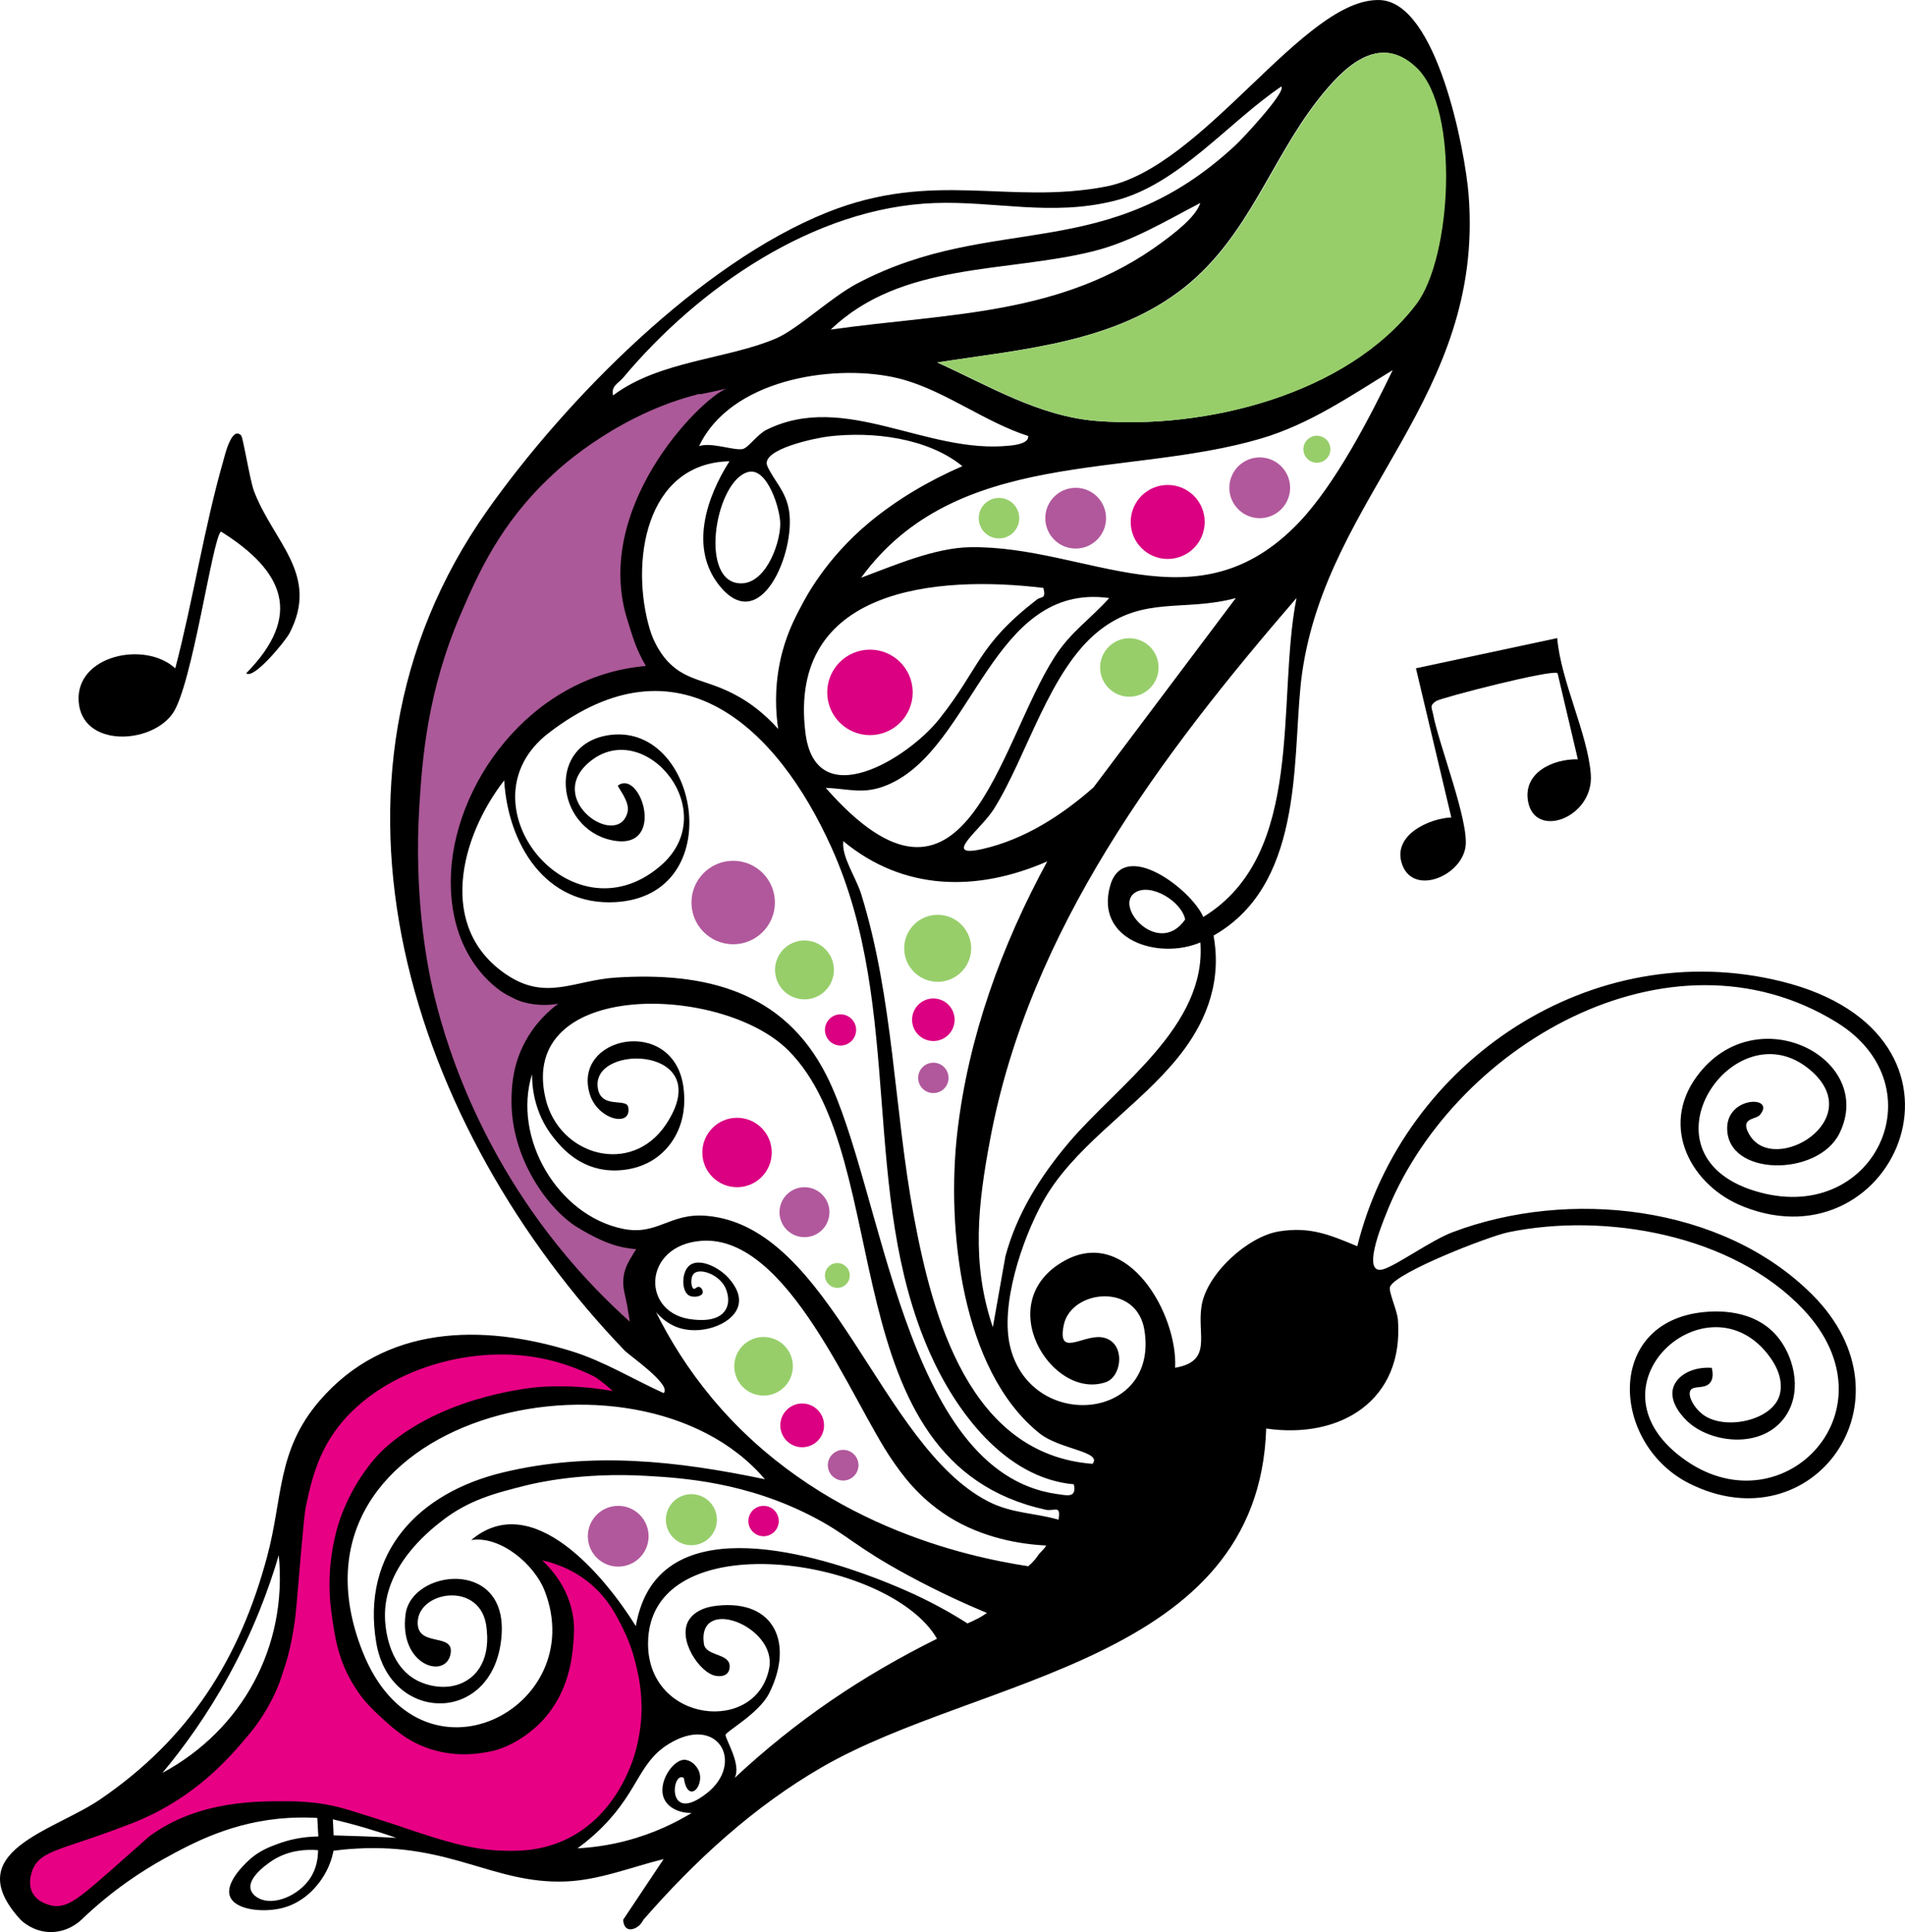 <?xml version="1.0" encoding="UTF-8"?>
<svg id="a" data-name="Layer 1" xmlns="http://www.w3.org/2000/svg" viewBox="0 0 282.17 286.13">
  <defs>
    <style>
      .b {
        fill: #97ce6a;
      }

      .c {
        fill: #e80084;
      }

      .d {
        fill: #da0081;
      }

      .e {
        fill: #b1589c;
      }

      .f {
        fill: #ab5998;
      }
    </style>
  </defs>
  <path d="M260.69,165.1c2.37-2.84-4.77-2.81-4.86,1.89-.13,7.28,13.42,7.34,16.63.86,5.49-11.11-12.41-20.35-21.15-8.41-5.46,7.45-.87,16.19,6.97,19.27,22.65,8.91,37.36-25.5,5.61-33.36-28.06-6.95-56.01,11.74-62.85,39.21-4.05-1.67-6.95-2.94-11.57-2.2-4.64.74-10.71,6.25-11.49,11.01-.71,4.33,1.71,8.22-3.92,9.19.41-7.89-6.98-20.96-16.29-15.9-11.12,6.06-2,20.8,6.03,18.03,2.5-.86,2.99-6.19-.67-6.65-2.81-.34-6.57,3.04-5.56-1.83,1.08-5.19,10.78-6.35,11.94.77,2.17,13.43-16.65,15.15-19.85,2.6-1.59-6.21,1.72-15.97,4.77-21.52,4.34-7.91,12.94-13.29,18.99-20.19,2.71-3.09,6.42-8.16,6.66-14.97.06-1.81-.14-3.31-.33-4.34.49-.28,1.22-.72,2.06-1.34,11.65-8.61,9.52-26.89,11.08-37.69,3.82-26.34,26.94-40.68,24.65-70.58-.51-6.66-4.71-28.6-13.13-28.94-11.26-.45-26.06,24.85-40.66,27.63-14.39,2.73-25.41-2.5-41.2,3.8-18.83,7.52-38.76,27.73-50.36,44.14-28.49,40.3-11.04,91.81,20.37,124.47.66.68,6.98,5.04,5.74,6.26-4.54-2.05-8.85-4.72-13.66-6.21-13.24-4.09-27.65-3.89-37.32,7.36-6.33,7.37-5.4,14.29-7.74,23.01-4.11,15.35-11.6,27.03-24.74,36.01-6.91,4.72-21.05,7.7-11.79,17.83.39.37,1.86,1.68,4.14,1.81,2.74.15,4.55-1.51,4.86-1.81,4.64-4.44,9.11-7.31,12.39-9.12,4.16-2.29,10.1-5.47,18.26-5.96,1.78-.11,3.26-.06,4.3,0l.15,2.74c-2.63.03-4.66.61-5.93,1.07-1.34.49-2.95,1.1-4.48,2.56-.58.55-3.41,3.24-2.68,5.23.75,2.05,4.95,2.46,7.79,1.73,3.41-.88,5.28-3.51,5.8-4.28,1.11-1.62,1.56-3.2,1.75-4.2.8-.1,2.03-.24,3.54-.32,13.84-.75,20.2,5.24,30.74,4.88,5.01-.17,9.83-2.14,14.62-3.32-2,3-4,5.99-6,8.99.01.12.05.98.59,1.29.62.35,1.79-.06,2.41-1.29,7.65-8.78,16.35-16.77,26.5-22.63,23.24-13.41,64.63-15.56,65.75-50.12,11.07,1.61,20.43-4.23,19.51-16.12-.12-1.47-1.47-4.24-1.15-4.91,1.01-2.16,14.61-7.43,17.46-8.03,14.39-2.99,33.27.35,43.72,11.4,14.01,14.83-2.78,32.38-17.24,22.49-16.07-10.99,3.3-28.01,12.35-15.36,1.47,2.05,1.81,3.91,1.43,5.46-.95,3.84-7.99,5.39-11.28,3.08-1.42-1-2.44-2.9-1.95-3.68.47-.75,2.1-.13,2.9-1.11.52-.63.4-1.58.25-2.21-2.78-.19-5.08,1.06-5.68,2.85-.81,2.4,1.77,4.79,2.15,5.14,3.34,3.09,10.65,4.07,14.17-.44,2.83-3.63,1.66-8.79-.63-11.81-3.58-4.73-9.85-4.12-11.14-4-14.85,1.43-13.76,19.63-2.15,25.41,18.22,9.07,33.82-12.28,18.2-27.95-13.36-13.41-36.22-15.77-53.35-9.27-3.18,1.21-8.39,4.99-10.29,5.49-3.21.84-.13-6.65.36-7.91,9.63-24.99,42-44.03,66.88-28.66,15.34,9.47,5.5,30.42-12.19,24.94-17.84-5.53-2.96-27.31,8.2-17.94,8.79,7.38-5.29,15.75-8.93,9.67-1.56-2.62.9-2.22,1.54-2.99ZM24.06,262.56c3.11-3.73,6.62-8.54,9.87-14.49,3.61-6.6,5.89-12.75,7.36-17.75,1.32,13.53-5.38,25.84-17.23,32.24ZM45.92,278.19c-1.75,2.6-5.44,4.09-7.59,2.94-.23-.12-1-.54-1.2-1.32-.5-1.94,3.04-4.16,3.38-4.38,2.44-1.5,5.03-1.56,6.6-1.43,0,1.04-.17,2.67-1.19,4.19ZM178.23,135.8c-1.72-4.04-11.73-11.68-13.77-4.7-2.36,8.07,7.08,11.12,13.34,8.47.93,12.4-12.22,21.08-19.48,29.64-4.19,4.95-7.7,10.49-9.4,16.85l-1.86,10.5c-3.21-9.47-2.21-18.18-.41-27.77,5.81-31.09,25.25-56.9,45.39-80.23-3.01,15.27,1.41,37.94-13.81,47.24ZM175.55,136.17c-3.91,5.63-10.69-1.94-7.39-4,2.3-1.44,6.85,1.3,7.39,4ZM115.27,107.96c-2.18-2.44-4.27-3.88-5.76-4.73-4.59-2.64-7.65-2.19-10.54-5.21,0,0-1.78-1.73-2.71-4.8-2.95-9.84-.72-24.63,11.79-24.91-3.36,5.27-5.97,12.81-1.51,18.39,6.11,7.65,11.33-4.95,10.33-11.09-.47-2.9-2.22-4.4-3.2-6.56-1.15-2.51,7.22-4.2,9.09-4.42,6.44-.76,14.62.19,19.79,4.41-4.84,2.09-9.62,4.87-13.79,8.33-6.49,5.39-9.47,11.22-10.1,12.42-.99,1.86-2.33,4.44-3.11,8.14-.88,4.17-.63,7.73-.28,10.03ZM133.97,56.27c6.28,1.82,12.08,6.3,18.33,8.3.13,1.1-1.97,1.35-2.69,1.42-12.36,1.35-24.47-8.1-36.09-2.33-1.36.68-2.73,2.73-3.56,2.85-1.38.21-4.54-1.04-6.4-.45.2-.44.51-1.04.95-1.71,5.83-8.9,20.93-10.55,29.46-8.08ZM123.05,48.81c10.51-10.1,26.08-8.36,38.99-11.63,5.69-1.44,10.62-4.46,15.75-7.12-.66,2.12-3.99,4.58-5.74,5.88-14.76,10.88-31.59,10.4-49,12.87ZM115.57,77.65c-.05,3.14-2.38,9.34-6.37,8.7-5.63-.9-3.12-15.22,1.62-16.45,2.85-.75,4.79,5.58,4.75,7.75ZM154.55,87.07c.43,1.72-.32,1.23-.95,1.71-8.85,6.85-8.41,10.08-14.49,17.72-4.69,5.9-18.34,14.26-19.82,1.95-2.58-21.36,19.4-23.3,35.26-21.38ZM131.56,116.2c12.66-5.44,15.34-30.04,32.74-27.63-2.86,3.18-5.72,5.01-8.11,8.75-8.39,13.09-13.21,42.89-33.88,19.36,3.59.14,5.65,1.06,9.25-.48ZM147.2,119.83c4.93-7.84,8.2-20.55,15.58-26.41,6.59-5.23,12.63-2.78,20.27-4.85l-21.08,28.04c-4.68,4.12-10.18,7.69-16.39,9.11-6.29,1.44-.3-2.84,1.62-5.89ZM192.44,77.33c-15.22,16.01-31.36,3.45-48.72,3.71-5.29.08-11.29,2.71-16.17,4.52,14.1-19.31,39.2-14.7,59.25-20.62,7.2-2.13,13.19-6.28,19.49-10.13-3.41,7.06-8.47,16.86-13.85,22.52ZM209.8,10.07c6.34,6.13,5.18,28.08-.11,35.01-10.21,13.38-31.15,18.54-47.29,17.26-8.54-.68-15.99-5.24-23.59-8.66,12.64-1.98,26.37-2.9,36.75-11.23,9.33-7.49,12.66-18.74,19.62-27.63,3.64-4.65,8.97-10.21,14.62-4.75ZM92.3,55.94c11.13-13.29,28.26-25.22,46.13-25.87,8.99-.32,17.3,2.01,26.67-.34,9.43-2.35,16.87-11.65,24.69-16.92.76.79-5.79,7.77-6.73,8.64-19.21,17.92-35.83,9.91-56.01,20.49-3.96,2.07-8.84,6.77-12.08,8.17-7.06,3.06-17.35,3.3-24.16,8.45-.33-1.41.78-1.78,1.49-2.62ZM54.07,271.96c-1.57-.06-3.13-.11-4.66-.15-.01-.34-.02-.67-.04-1.02-.02-.46-.05-.92-.07-1.36,1.51.36,3.09.77,4.73,1.25,1.63.48,3.19.98,4.66,1.5-1.52-.08-3.05-.16-4.61-.22ZM104.69,265.57c-6.11,4.82-5.19-3.47-3.4-2.26.63,4.29,3.55.71,1.94-1.55-.48-.68-1.07-1.04-1.67-1.13-1.8-.27-4.36,3.51-3.12,5.9.66,1.27,2.27,1.99,4.01,1.96-2.3,1.4-5.55,3.03-9.66,4.11-2.73.72-5.21,1.02-7.26,1.13.65-.46,1.59-1.19,2.66-2.16,6.37-5.83,6.17-10.36,10.77-13.24,7.36-4.61,11.44,2.73,5.74,7.24ZM108.81,263.31c1.07-1.94-1.38-5.75-1.34-6.38.04-.5,4.93-3.15,6.44-6.13,3.66-7.22.99-13.97-7.74-13-2.11.23-3.4,1.02-4.09,2.06-1.87,2.83,1.58,7.99,3.99,8.33.26.04,1.14.16,1.64-.37.34-.35.43-.93.33-1.38-.36-1.59-3.53-1.22-3.78-3.01-1.01-7.21,10.82-2.55,9.68,3.58-1.83,9.88-17.94,8.18-17.95-3.57,0-18.17,35.78-12.92,42.8-.75-11.16,5.54-20.87,12.12-29.98,20.62ZM144.8,239.71c-.53.29-1.04.52-1.5.71-2.16-1.38-5.39-3.26-9.52-5.04-3.67-1.58-26.69-11.52-36.01-2.12-1.25,1.26-2.89,3.51-3.59,7.56-4.61-7.4-15.32-20.39-24.38-12.75,4.38-.66,9.36,3.64,10.87,7.51,6.78,17.42-18.45,30.58-26.98,8.98-13.72-34.75,40.63-47.82,59.61-25.49-13-2.72-25.76-4.16-38.87-.99-12.4,3-20.95,11.8-18.7,25.19,2.05,12.22,17.82,12.19,18.58-1.35.63-11.17-13.31-9.44-14.23-2.91-1.07,7.66,6.03,9.8,6.67,5.85.5-3.07-4.76-.93-4.88-4.4-.18-4.9,9.58-6.5,10.21.74.05.62.69,4.95-2.47,7.35-2.52,1.91-5.83,1.36-7.83.32-4.48-2.33-4.72-8.37-4.75-9.16-.31-7.59,6.46-12.93,8.29-14.37,4.09-3.23,8.07-4.22,12.61-5.36,1.41-.35,8.21-1.97,17.81-1.41,5.15.3,14.85.86,24.98,6.22,5.03,2.66,5.89,4.24,13.8,8.52,4.83,2.61,8.94,4.43,11.67,5.56-.4.28-.87.57-1.39.86ZM153.69,230.45c-.48.68-.99,1.17-1.39,1.5-9.17-1.4-31.23-6.16-46.85-24.91-3.57-4.29-6.25-8.64-8.28-12.72.6.69,1.85,1.94,3.78,2.44,3.43.9,7.93-.83,8.46-3.61.34-1.76-1.02-3.32-1.41-3.78-1.51-1.75-4.43-3.1-5.85-1.98-1.24.98-1.22,3.76-.15,4.43.67.42,1.89.2,2.07-.3.13-.33-.17-.87-.52-.94-.35-.07-.56.36-.79.29-.39-.13-.6-1.74.08-2.31.91-.74,3.51.12,4.53,2,.05.08,1,1.91.11,3.41-1.11,1.86-4.04,1.52-4.78,1.45-7.82-.71-7.62-11.04,1.23-11.66,12.84-.91,22.2,23.79,28.26,32.53,1.22,1.76,3.69,5.4,8.29,8.31,5.1,3.22,10.8,4.11,14.47,4.28-.17.45-.85.95-1.27,1.56ZM156.79,225.06c-3.58-1.03-6.93-.91-10.41-2.7-16.05-8.23-23.19-40.71-41.71-42.3-5.51-.48-7.27,2.98-12.41,1.92-9.69-1.99-16.39-13.5-13.45-22.91-.01,1.39.13,5.6,3.16,9.38.98,1.23,3.36,4.2,7.56,4.79.62.09,5.63.75,9.14-3.09,1.97-2.15,3.08-5.29,2.56-9.15-1.44-10.66-16.61-7.6-13.85,1.1,1.19,3.77,6.25,4.92,5.67,1.85-.27-1.42-4.21.42-4.53-3.05-.61-6.48,17.78-5.88,10.12,5.63-5.1,7.65-15.83,4.69-17.84-3.87-4.13-17.63,26.11-16.99,35.99-7.08,16.19,16.24,6.03,61.01,38.13,68.01,1.27.28,2.25-.85,1.87,1.47ZM156.5,221.25c-22.78-3.25-25.68-45.33-34.06-61.95-6.35-12.6-18.08-15.38-31.29-14.52-6.09.4-10.24,3.47-16.05-.39-10.44-6.94-6.92-20.43-.42-28.82.55,9.35,6.06,18.65,16.52,18.03,16.75-1,12.36-26.3-.7-24.77-9.6,1.13-8.29,13.81.1,15.6,8.17,1.74,4.39-10.56.95-8.11-.22.16,1.82,2.33,1.4,3.96-1.42,5.63-12.6-1.98-5.42-7.61,8.11-6.37,19.73,7.61,10.2,15.65-13.26,11.19-29.85-9.43-16.49-19.74,19.19-14.79,33.87-.95,41.94,16.98,10.79,23.95,4.11,51.17,14.52,74.73,3.85,8.7,11.15,18.62,21.36,19.53.44,2.08-.99,1.65-2.56,1.43ZM161.84,216.79c-18.23-1.39-23.69-21.61-26.49-36.72-2.93-15.79-3-32.23-7.79-47.66-.8-2.54-2.94-5.55-2.65-7.84,8.96,7.43,19.87,7.52,30.21,3-6.76,12.44-11.71,26-13.33,40.2-1.6,14.02.56,35.22,12.21,44.52,2.97,2.37,9.31,2.67,7.83,4.5Z"/>
  <path d="M35.71,64.47c.3.3,1.32,6.69,1.9,8.23,2.87,7.59,9.79,12.37,5.28,21.06-.61,1.18-5.33,6.93-6.42,5.95,8.46-8.61,5.58-15.15-3.74-20.99-1.27.98-4.25,22.86-7.17,26.97-3.29,4.62-13.48,4.99-13.91-1.84s9.85-8.98,14.31-4.87c2.65-10.13,4.25-20.7,7.12-30.76.19-.65,1.22-5.17,2.63-3.74Z"/>
  <path d="M230.66,94.52c.52,6.28,4.53,14.21,4.97,20.16.48,6.39-8.3,9.71-9.3,3.97-.74-4.26,3.75-6.28,7.38-6.2l-3-12.75c-.66-.65-17.24,3.62-18,4.13-1.02.69-.61,1-.45,1.89.84,4.5,5.37,15.95,4.81,19.7-.67,4.49-8.11,7.4-9.5,2.23-1.1-4.1,4.19-6.45,7.4-6.59l-5.24-22.09,20.93-4.47Z"/>
  <path class="b" d="M209.77,45.08c-10.21,13.38-31.15,18.54-47.29,17.26-8.54-.68-15.99-5.24-23.59-8.66,12.64-1.98,26.37-2.9,36.75-11.23,9.33-7.49,12.66-18.74,19.62-27.63,3.64-4.65,8.97-10.21,14.62-4.75,6.34,6.13,5.18,28.08-.11,35.01Z"/>
  <circle class="d" cx="172.96" cy="77.3" r="5.48"/>
  <circle class="e" cx="186.59" cy="72.24" r="4.5"/>
  <circle class="e" cx="159.33" cy="76.74" r="4.5"/>
  <circle class="b" cx="147.97" cy="76.74" r="3"/>
  <circle class="b" cx="195.06" cy="66.53" r="2"/>
  <path class="f" d="M103.99,58.33s-.43.07-.44.04c0-.04.46-.16-.93.22-12.37,3.38-20.85,11.79-20.85,11.79-7.72,7.14-11.03,14.79-13.44,20.36-5.05,11.64-5.77,21.64-6.21,28.49-.85,13.36,1.18,23.51,1.69,25.95,1.1,5.21,5.14,22.17,18.62,39.06,4.06,5.09,7.97,8.91,10.86,11.5-.54-3.2-.22-1.65-.8-4.31-.68-3.1.8-4.78,1.43-5.95.02-.04.34-.48.3-.48-2.36-.21-4.59-.75-8.67-3.22-4.14-2.51-10.15-10.25-9.77-19.58.06-1.55.21-4.53,1.96-7.83,1.57-2.97,3.69-4.79,4.96-5.73-1.11.21-3.01.37-5.2-.23-.75-.21-1.42-.55-2.43-1.08-.42-.22-8.39-4.6-8.3-16.93.1-13.97,11.71-30.29,28.82-31.76.02-.04.02-.05.04-.08-1.53-2.64-1.92-4.34-2.64-6.56-5.38-16.62,10.57-32.78,14.58-34.44-1.15.26-3.03.68-3.58.78Z"/>
  <circle class="d" cx="128.86" cy="102.54" r="6.33"/>
  <circle class="d" cx="138.25" cy="151.02" r="3.15"/>
  <circle class="d" cx="124.5" cy="152.53" r="2.31"/>
  <circle class="d" cx="109.17" cy="170.68" r="5.14"/>
  <circle class="d" cx="118.82" cy="211.09" r="3.24"/>
  <circle class="d" cx="113.1" cy="225.26" r="2.25"/>
  <circle class="b" cx="167.28" cy="98.85" r="4.33"/>
  <circle class="b" cx="119.16" cy="143.64" r="4.36"/>
  <circle class="b" cx="138.89" cy="140.44" r="4.96"/>
  <circle class="b" cx="102.41" cy="225.06" r="3.78"/>
  <circle class="b" cx="113.1" cy="202.34" r="4.34"/>
  <circle class="b" cx="124.03" cy="188.89" r="1.84"/>
  <circle class="e" cx="91.57" cy="227.51" r="4.5"/>
  <circle class="e" cx="124.89" cy="216.99" r="2.27"/>
  <circle class="e" cx="119.16" cy="179.52" r="3.7"/>
  <circle class="e" cx="138.25" cy="159.63" r="2.25"/>
  <circle class="e" cx="108.6" cy="133.66" r="6.18"/>
  <path class="c" d="M17.33,270.85c1.7-.63,2.55-.94,3.44-1.33,8.5-3.67,13.33-9.34,16.11-12.66,3.22-3.84,4.57-7.82,4.57-7.82,0,0,0,0,0,0,0,0,0,0,0,0,.66-2,1.01-3,1.28-4.09.83-3.35,1.08-5.94,1.23-7.69,1.06-12.5,1.15-13.22,1.41-14.44.41-1.97,1.17-5.62,3.04-8.96,5.34-9.57,18.5-14.4,29.63-13.04,4.48.55,7.96,2.02,10.1,3.1,1.15.78,2.03,1.54,2.62,2.09-4.61-.83-8.42-.78-10.97-.59,0,0-13.36.96-22.26,8.58-1.81,1.55-3.07,3.31-3.07,3.31,0,0,0,0,0,0-.73.99-1.32,1.87-1.85,2.79-1.11,1.93-1.78,3.59-2.12,4.51-.33.92-1.61,4.59-1.68,9.65-.03,2.39.22,4.18.42,5.53.37,2.56.8,5.31,2.36,8.37.78,1.52,1.58,2.61,1.89,3.03.78,1.02,1.66,1.94,2.78,2.97,2.07,1.9,4.14,3.81,7.56,4.89,4.14,1.31,7.67.59,9.33.22.82-.18,4.17-1.27,7.11-4.37,4.07-4.29,4.49-9.52,4.67-11.65.1-1.26.21-2.64-.15-4.42-.8-3.96-3.21-6.57-4.47-7.75,1.84.41,4.61,1.32,7.2,3.52,2.65,2.25,3.88,4.8,4.82,6.71,1.14,2.3,1.62,4.22,1.89,5.34.33,1.36.94,3.96.78,7.36-.19,3.95-1.31,6.84-1.61,7.57-.67,1.64-3.1,7.64-9.33,10.72-3.91,1.93-7.54,1.83-9.57,1.78-4.7-.13-8.85-1.46-14.22-3.26-.82-.28-2.48-.85-4.99-1.64-2.96-.93-4.46-1.42-5.76-1.7-.83-.18-1.6-.32-2.33-.42,0,0-2.18-.31-4.56-.3-4.3,0-13.2-.2-20.52,5.2-.02.02-1.4,1.24-4.16,3.68-6,5.31-7.78,6.91-10.06,6.61-.15-.02-2.2-.32-3.06-1.89-.87-1.6.02-3.54.11-3.72,1.21-2.52,4.08-2.69,12.39-5.78Z"/>
</svg>